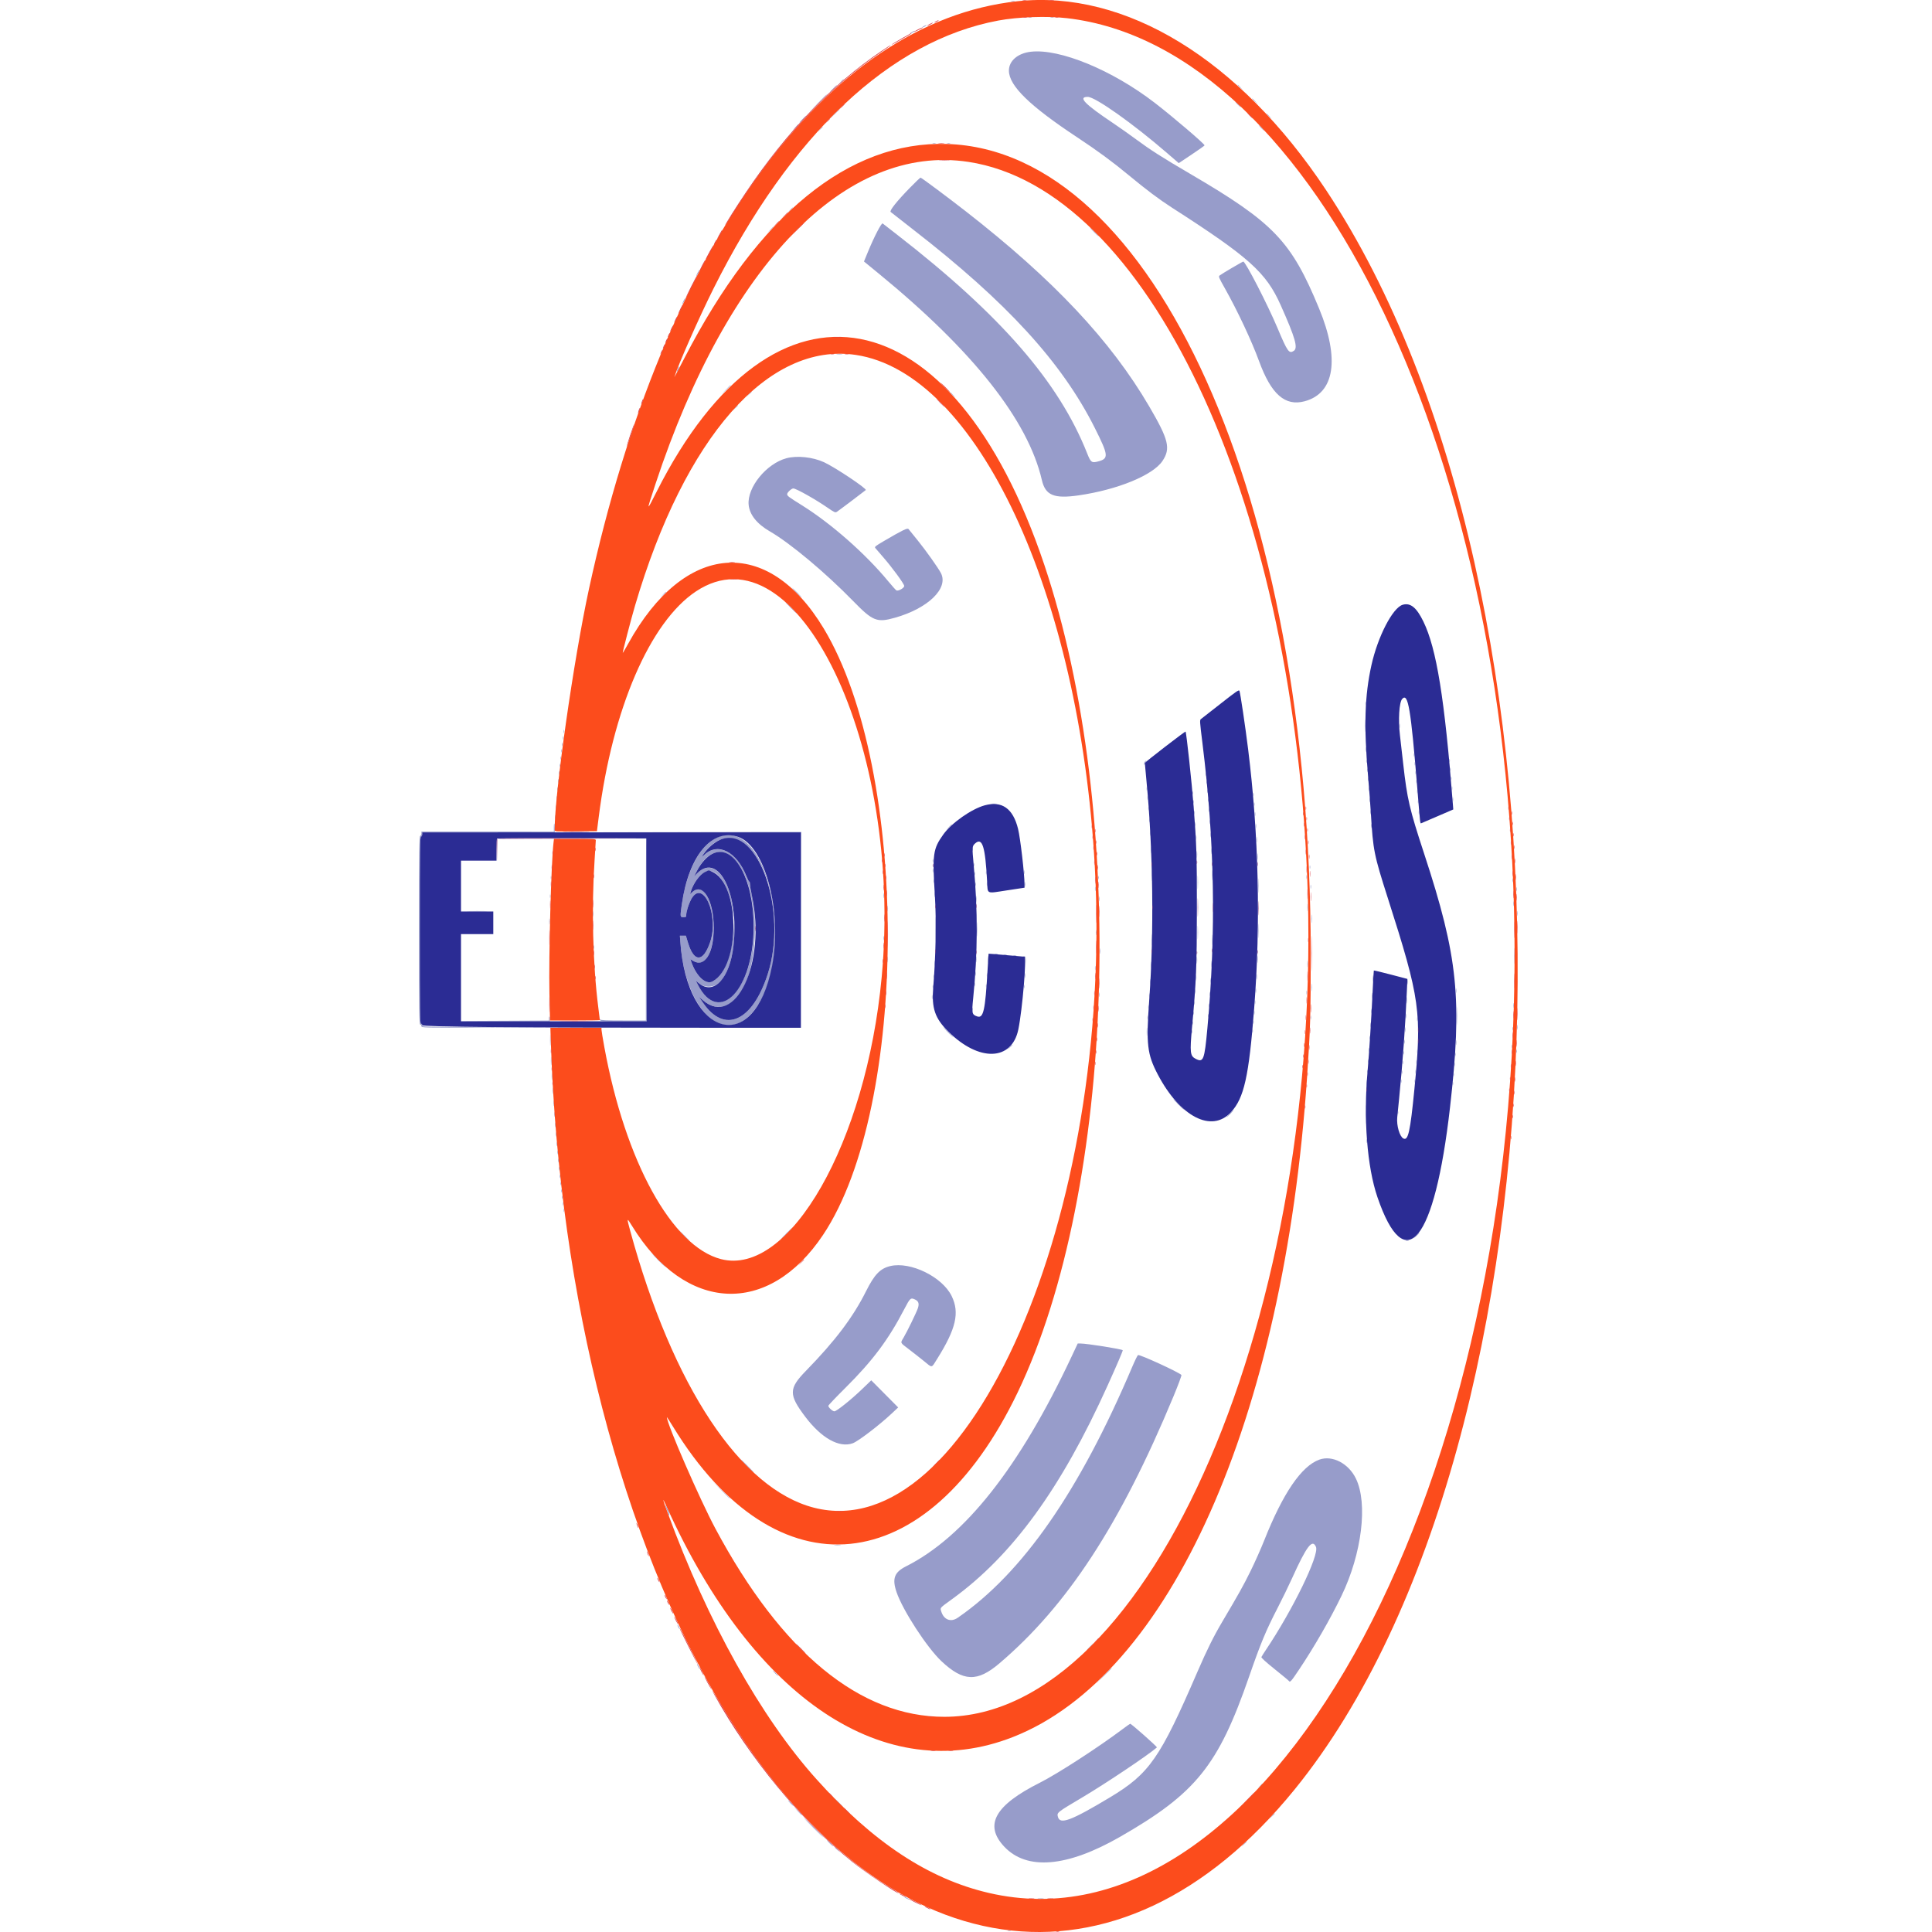 <svg xmlns="http://www.w3.org/2000/svg" viewBox="0 0 400 400">
  <defs/>
  <g fill-rule="evenodd">
    <path fill="#979cca" d="M209.404.285c.208.04.509.039.669-.003.16-.042-.01-.075-.378-.073-.368.002-.499.036-.291.076m3.592 3.34c.161.043.424.043.585 0 .161-.042.03-.076-.292-.076-.322 0-.454.034-.293.076m4.513 0c.161.043.425.043.585 0 .161-.042.03-.076-.292-.076-.322 0-.453.034-.293.076m-26.285 1.808c-.229.131-.342.238-.25.238.092 0 .355-.107.585-.238.23-.132.342-.239.25-.239-.091 0-.355.107-.585.239m-2.382 1.182c-.624.339-.586.48.042.155.276-.143.502-.295.502-.339 0-.107-.018-.101-.544.184m24.608 4.093c-2.741.308-4.596 1.913-4.566 3.952.045 3.126 4.315 7.279 14.206 13.814 4.123 2.724 7.224 5.005 10.592 7.793 3.671 3.039 6.336 5.04 8.935 6.709 16.008 10.284 19.517 13.429 22.539 20.208 3.032 6.802 3.622 8.861 2.708 9.46-.981.643-1.296.201-3.356-4.696-2.057-4.89-6.638-13.79-7.098-13.79-.159 0-4.318 2.444-4.888 2.873-.279.209-.207.389 1.065 2.646 2.625 4.658 5.55 10.889 7.1 15.125 2.506 6.845 5.382 9.365 9.441 8.272 6.196-1.669 7.295-8.736 2.983-19.185-5.78-14.005-9.376-17.762-26.709-27.904-5.807-3.398-8.192-4.919-11.182-7.131-1.352-1-3.473-2.499-4.714-3.33-5.966-3.995-7.391-5.466-5.294-5.465 1.557 0 9.387 5.548 16.452 11.657l2.382 2.06 2.674-1.782c1.471-.98 2.674-1.833 2.674-1.897 0-.313-6.6-5.948-10.345-8.832-8.77-6.755-19.619-11.229-25.599-10.557m-39.369 6.216l-.491.544.543-.491c.506-.458.62-.596.491-.596-.029 0-.273.245-.543.543m-1.578 1.379c-.406.414-.7.753-.655.753.046 0 .416-.339.822-.753.406-.413.701-.752.655-.752-.046 0-.416.339-.822.752m83.744-.7c0 .029.245.274.544.544l.543.491-.491-.544c-.458-.506-.596-.62-.596-.491m-86.923 3.751l-1.752 1.797 1.797-1.752c.988-.964 1.797-1.773 1.797-1.797 0-.121-.214.083-1.842 1.752m89.932-.909c0 .029.245.273.543.543l.544.491-.491-.543c-.458-.506-.596-.62-.596-.491m-3.009 1.201c.312.322.605.586.651.586.046 0-.172-.264-.483-.586-.312-.321-.605-.585-.651-.585-.046 0 .172.264.483.585m-83.498 1.965l-.998 1.044 1.045-.997c.574-.549 1.044-1.019 1.044-1.045 0-.124-.165.027-1.091.998m89.516.01c0 .029.244.273.543.543l.543.491-.491-.543c-.457-.506-.595-.62-.595-.491m-96.114 1.034c-.406.414-.7.752-.654.752.046 0 .415-.338.821-.752.406-.413.701-.752.655-.752-.046 0-.416.339-.822.752m-1.513 1.714l-.576.626.627-.576c.583-.536.703-.677.576-.677-.028 0-.31.282-.627.627m96.457.125c.312.322.605.585.65.585.046 0-.171-.263-.483-.585-.312-.322-.605-.585-.651-.585-.046 0 .172.263.484.585m-91.36.292l-.491.544.543-.491c.299-.27.543-.515.543-.543 0-.13-.138-.016-.595.49m23.37 2.916c.161.042.424.042.585 0 .161-.043.029-.077-.293-.077-.321 0-.453.034-.292.077m3.009 0c.161.042.424.042.585 0 .161-.043.029-.077-.293-.077s-.453.034-.292.077m-7.669 9.12c-2.739 2.804-4.329 4.795-4.041 5.061.12.11 2.211 1.747 4.647 3.636 19.419 15.062 30.808 27.505 37.633 41.116 2.848 5.68 2.908 6.322.644 6.909-1.302.338-1.498.192-2.23-1.657-5.851-14.784-17.869-28.613-39.39-45.324-1.517-1.178-2.848-2.213-2.959-2.299-.238-.186-1.77 2.771-3.052 5.889l-.816 1.985 3.121 2.558c19.529 16.005 30.842 30.333 33.709 42.697.734 3.167 2.511 3.905 7.615 3.166 8.068-1.169 15.385-4.172 17.356-7.123 1.727-2.587 1.291-4.387-2.735-11.274-7.982-13.654-19.826-26.255-37.97-40.396-3.767-2.936-9.212-6.992-9.387-6.992-.08 0-1.045.921-2.145 2.048m-24.895 4.68l-.491.543.543-.491c.299-.27.543-.514.543-.543 0-.129-.137-.016-.595.491m-4.094 4.095l-.576.627.627-.576c.345-.317.627-.599.627-.627 0-.128-.142-.007-.678.576m67.038.46c.499.505.945.919.991.919.046 0-.325-.414-.824-.919-.499-.506-.945-.92-.991-.92-.046 0 .325.414.824.92m-82.073 8.441c-.187.368-.303.669-.257.669.046 0 .237-.301.424-.669.188-.368.304-.668.258-.668-.046 0-.237.3-.425.668m-2.895 5.775c-.393.823-.337.963.073.185.187-.353.31-.672.273-.708-.036-.036-.192.199-.346.523M173.3 73.335c.301.037.752.036 1.003-.002.251-.038.005-.069-.546-.068-.552.001-.757.032-.457.07m-33.018 3.085c-.276.73-.161.763.178.051.153-.321.221-.583.151-.583-.071 0-.219.24-.329.532m9.984 4.274l-.914.961.961-.914c.529-.502.962-.935.962-.961 0-.124-.16.021-1.009.914m4.759.919l-.491.543.543-.491c.299-.27.544-.514.544-.543 0-.129-.138-.015-.596.491m41.715-.324c0 .029.245.273.544.543l.543.491-.491-.543c-.458-.506-.596-.62-.596-.491m-44.557 3.166l-.491.543.544-.491c.298-.27.543-.515.543-.543 0-.129-.138-.016-.596.491m10.646 10.418c-4.155 1.117-8.156 6.036-7.83 9.625.187 2.062 1.706 3.97 4.399 5.525 4.204 2.428 11.522 8.549 17.244 14.421 4.054 4.162 4.917 4.506 8.648 3.451 6.863-1.939 11.133-6.079 9.524-9.231-.539-1.057-3.15-4.734-4.838-6.815-.922-1.137-1.765-2.178-1.874-2.314-.219-.275-1.25.227-5.121 2.495-1.76 1.031-1.951 1.187-1.755 1.435.121.153.797.939 1.503 1.745 1.969 2.251 4.48 5.674 4.482 6.11.002.411-1.171 1.089-1.599.925-.116-.044-.874-.884-1.684-1.865-4.702-5.701-11.807-11.963-17.859-15.741-2.866-1.79-3.094-1.962-3.094-2.338 0-.344.898-1.173 1.271-1.173.576 0 4.507 2.208 7.079 3.976 1.465 1.006 1.607 1.069 1.949.854.364-.23 5.7-4.248 5.971-4.495.299-.275-6.393-4.739-8.654-5.773-2.328-1.065-5.571-1.406-7.762-.817m2.069 27.818c.545.552 1.03 1.003 1.076 1.003.046 0-.363-.451-.909-1.003-.546-.551-1.03-1.003-1.076-1.003-.046 0 .363.452.909 1.003m-27.591.376l-.491.544.543-.491c.299-.27.543-.515.543-.544 0-.129-.138-.015-.595.491m26.421 2.8c.638.644 1.198 1.17 1.244 1.17.046 0-.439-.526-1.077-1.17-.639-.643-1.199-1.17-1.245-1.17-.046 0 .439.527 1.078 1.17M282.7 145.675c.002.368.036.498.076.29.04-.207.038-.508-.003-.668-.042-.16-.075.01-.073.378m-.145 4.597c0 1.149.027 1.619.059 1.044.033-.574.033-1.514 0-2.089-.032-.575-.059-.105-.059 1.045m7.169 0c0 .413.032.583.072.376.04-.207.04-.546 0-.752-.04-.207-.072-.038-.072.376m-173.012 1.17c0 .321.035.453.077.292.042-.161.042-.424 0-.585-.042-.161-.077-.029-.077.293m-.167 1.337c0 .322.035.453.077.292.042-.16.042-.424 0-.585-.042-.16-.077-.029-.077.293m-.167 1.337c0 .322.035.454.077.293.042-.161.042-.424 0-.585-.042-.161-.077-.03-.077.292m166.328 1.087c.001.459.033.628.072.373.038-.254.037-.63-.003-.835-.039-.206-.071.002-.069.462m-166.495.25c0 .322.034.454.076.293.042-.161.042-.424 0-.585-.042-.161-.076-.029-.076.292m176.515.836c0 .322.034.454.076.293.042-.161.042-.424 0-.585-.042-.161-.076-.03-.076.292m-176.682.669c0 .322.034.453.076.292.042-.161.042-.424 0-.585-.042-.161-.076-.029-.076.293m184.037.501c0 .322.034.454.076.293.042-.161.042-.424 0-.585-.042-.161-.076-.03-.076.292m-17.217.167c0 .322.034.454.076.293.042-.161.042-.424 0-.585-.042-.161-.076-.029-.076.292m-45.806.034c-.11.11-.192.355-.181.543.019.336.021.336.101.008.046-.183.159-.428.252-.543.217-.266.092-.272-.172-.008m55.835.468c0 .322.034.453.076.292.042-.16.042-.424 0-.585-.042-.161-.076-.029-.076.293m-177.016.334c0 .322.034.454.076.293.042-.161.042-.424 0-.585-.042-.161-.076-.03-.076.292m184.371.836c0 .322.034.453.076.292.042-.16.042-.424 0-.585-.042-.16-.076-.029-.076.293m-17.217.167c0 .322.034.454.076.293.042-.161.042-.425 0-.585-.042-.161-.076-.03-.076.292m-167.318.585c.002.368.036.499.076.291.04-.208.038-.509-.003-.669-.042-.16-.075.01-.073.378m177.347-.083c0 .321.034.453.077.292.042-.161.042-.424 0-.585-.043-.161-.077-.029-.077.293m-43.46.334c0 .322.034.453.076.292.042-.16.042-.424 0-.585-.042-.161-.076-.029-.076.293m50.815.836c0 .321.034.453.076.292.042-.161.042-.424 0-.585-.042-.161-.076-.029-.076.293m-17.214.25c.002.368.036.499.076.291.04-.208.039-.509-.003-.669-.042-.159-.074.011-.073.378m-167.655.335c.002.367.036.498.076.29.04-.208.038-.509-.004-.668-.041-.16-.074.01-.072.378m177.681.083c0 .322.035.454.077.293.042-.161.042-.424 0-.585-.042-.161-.077-.03-.077.292m-43.46.167c0 .322.035.454.077.293.042-.161.042-.424 0-.585-.042-.161-.077-.029-.077.292m50.818 1.254c.002.368.036.499.076.291.04-.208.039-.509-.003-.669-.042-.16-.074.01-.073.378m-185.206.167c.001.368.036.499.076.291.04-.208.038-.509-.004-.669-.042-.16-.074.01-.072.378m122.019-.083c0 .321.034.453.076.292.042-.161.042-.424 0-.585-.042-.161-.076-.029-.076.293m45.971.083c.001.368.036.499.076.291.04-.208.038-.509-.004-.669-.042-.16-.074.01-.072.378m-33.435.418c0 .322.035.454.077.293.042-.161.042-.425 0-.585-.042-.161-.077-.03-.077.292m43.464.084c.002.367.036.498.076.29.04-.208.038-.509-.004-.668-.041-.16-.074.01-.072.378m-46.472.25c0 .322.034.454.076.293.042-.161.042-.424 0-.585-.042-.161-.076-.029-.076.292m12.536.335c0 .322.034.453.077.292.042-.161.042-.424 0-.585-.043-.161-.077-.029-.077.293m-144.251.752c.002.368.036.498.076.29.04-.207.039-.508-.003-.668-.042-.16-.074.01-.073.378m122.357 0c.002.368.036.498.076.29.04-.207.039-.508-.003-.668-.042-.16-.075.01-.073.378m63.188.251c0 .413.033.583.072.376.04-.207.04-.546 0-.752-.039-.207-.072-.038-.072.376m-17.217.167c0 .414.033.583.072.376.04-.207.04-.545 0-.752-.039-.207-.072-.038-.072.376m-33.438 0c0 .322.035.453.077.292.042-.161.042-.424 0-.585-.042-.161-.077-.029-.077.293m-3.008.334c0 .322.034.454.076.293.042-.161.042-.425 0-.585-.042-.161-.076-.03-.076.292m46.469 0c0 .322.034.454.076.293.042-.161.042-.425 0-.585-.042-.161-.076-.03-.076.292m-33.933.502c0 .321.035.453.077.292.042-.161.042-.424 0-.585-.042-.161-.077-.029-.077.293m-54.322-.048c.253.038.667.038.919 0 .253-.038.046-.069-.459-.069-.506 0-.713.031-.46.069m-90.259.716c0 .414.032.583.072.376.04-.207.04-.545 0-.752-.04-.207-.072-.038-.072.376m122.687.251c.002.368.037.498.076.291.04-.208.039-.509-.003-.669-.042-.16-.074.01-.073.378m12.537.334c.002.368.036.499.076.291.04-.208.039-.509-.003-.669-.042-.16-.075.011-.073.378m33.434.418c0 .414.033.583.073.376.039-.207.039-.545 0-.752-.04-.207-.073-.038-.073.376m-36.443.084c.002.367.036.498.076.29.04-.208.039-.509-.003-.668-.042-.16-.075.01-.073.378m46.469 0c.002.367.036.498.076.29.04-.208.039-.509-.003-.668-.042-.16-.075.01-.073.378m-33.932.334c.002.368.036.499.076.291.04-.208.038-.509-.004-.669-.041-.16-.074.01-.072.378m-144.917.669c.001.459.033.628.072.373.038-.254.037-.63-.002-.835-.04-.206-.072.002-.07.462m123.023.585c0 .413.033.583.072.376.04-.207.04-.546 0-.752-.039-.207-.072-.038-.072.376m12.537.334c0 .414.032.583.072.376.04-.207.04-.545 0-.752-.04-.207-.072-.038-.072.376m-3.009.501c0 .414.032.583.072.377.04-.207.04-.546 0-.753-.04-.207-.072-.037-.072.376m12.536.335c0 .413.033.583.073.376.04-.207.04-.545 0-.752-.04-.207-.073-.038-.073.376m23.903 0c0 .413.033.583.073.376.04-.207.04-.545 0-.752-.04-.207-.073-.038-.073.376m-169.205.334v.836H87.254v.4c0 .22-.112.443-.25.496-.221.085-.251 2.415-.251 19.575 0 17.203.029 19.479.251 19.479.139 0 .25.148.25.334 0 .332.098.334 13.415.294l13.414-.041-13.331-.044c-13.191-.043-13.33-.047-13.33-.377 0-.185-.112-.333-.251-.333-.222 0-.251-2.258-.251-19.312 0-17.012.03-19.323.251-19.408.138-.053.251-.276.251-.496v-.4h27.413v-.919c0-.506-.038-.92-.084-.92-.046 0-.083.376-.083.836m81.729-.042l-.576.627.627-.576c.583-.536.704-.678.576-.678-.028 0-.31.283-.627.627m41.678 1.296c.002.459.034.628.073.374.038-.255.037-.631-.003-.836-.039-.206-.071.002-.07.462m-93.362-.293l21.103.043.043 20.225.044 20.225-.001-20.267-.001-20.268-21.145-.001-21.145-.001 21.102.044m105.899.627c.001.46.034.628.072.374.039-.254.037-.63-.002-.836-.04-.206-.071.002-.07.462m-3.009.501c.001.46.034.628.072.374.039-.254.038-.63-.002-.835-.04-.206-.071.002-.07.461m-97.941-.42c-4.07.859-7.387 6.413-8.498 14.23-.372 2.617-.367 2.655.332 2.655.53 0 .585-.044.585-.471 0-.633.45-2.111.933-3.064 2.402-4.744 5.982 3.064 4.007 8.74-1.449 4.163-3.322 4.207-4.57.105l-.446-1.465h-1.242l.085 1.212c.989 14.216 9.01 21.873 15.134 14.448 8.752-10.611 3.901-38.545-6.32-36.39m110.48.838c0 .506.031.713.07.46.038-.253.038-.666 0-.919-.039-.253-.07-.046-.07.459m-107.578.025c6.489 2.408 9.857 17.074 6.386 27.814-3.175 9.828-8.938 12.406-13.366 5.979l-.9-1.306.792.693c3.088 2.703 6.642 1.468 8.733-3.033 2.203-4.745 2.775-13.635 1.262-19.634-.173-.686-.276-1.347-.229-1.471.048-.123-.021-.314-.152-.424-.131-.111-.414-.653-.628-1.204-1.938-4.988-5.892-6.933-8.673-4.266-.678.65-.528.287.318-.769 1.913-2.391 4.177-3.225 6.457-2.379m-18.841 18.613v18.805h-4.666c-3.577 0-4.686-.049-4.751-.209-.05-.125-.089-.091-.097.084-.013.272.324.292 4.834.292h4.848v-18.888c0-10.389-.038-18.889-.084-18.889-.046 0-.084 8.462-.084 18.805m104.525-16.465c0 .598.031.842.068.544.037-.299.037-.788 0-1.087-.037-.299-.068-.054-.068.543m-36.956-.167c0 .322.035.454.077.293.042-.161.042-.424 0-.585-.042-.161-.077-.03-.077.292m49.491.418c.001.552.032.757.069.457.038-.301.037-.752-.001-1.003-.038-.251-.069-.006-.068.546m-3.006.669c.001.643.031.886.068.539.036-.347.035-.873-.002-1.17-.037-.297-.066-.013-.066.631m-97.943-.386c7.148 2.075 8.598 22.34 2.096 29.291-2.581 2.759-5.435 2.005-7.454-1.969l-.412-.811.691.556c1.03.827 2.58.895 3.722.161 2.222-1.426 3.709-6.373 3.602-11.982-.02-1.008-.051-1.263-.081-.652-.306 6.274-1.935 10.672-4.463 12.053-1.374.751-3.332-1.012-4.36-3.924l-.237-.673.533.325c2.339 1.426 4.061-1.053 4.241-6.11.218-6.106-2.037-10.276-4.385-8.107l-.452.418.117-.418c.494-1.776 1.885-3.692 3.059-4.213 2.348-1.042 5.008 2.911 5.704 8.476.106.85.152.987.167.501.031-.958-.441-3.468-.927-4.931-1.547-4.654-4.213-6.156-6.64-3.74l-.651.648.641-1.234c1.492-2.867 3.535-4.232 5.489-3.665m110.479.804c0 .597.03.842.067.543.037-.299.037-.788 0-1.087-.037-.298-.067-.054-.067.544m-67.211.835c0 .322.034.454.076.293.042-.161.042-.424 0-.585-.042-.161-.076-.029-.076.292m8.525.836c0 .322.034.454.076.293.042-.161.042-.424 0-.585-.042-.161-.076-.03-.076.292m69.536.502c0 .321.034.453.076.292.042-.161.042-.424 0-.585-.042-.161-.076-.029-.076.293m-32.739 1.755c.001 1.011.028 1.403.062.871.033-.532.033-1.359-.001-1.839-.034-.479-.061-.044-.061.968m12.536-.084c0 .965.028 1.36.062.878.033-.483.033-1.273 0-1.755-.034-.483-.062-.088-.062.877m-57.855-.919c.002.368.036.498.076.29.04-.208.039-.508-.003-.668-.042-.16-.075.01-.073.378m18.889.334c.002.368.036.499.076.291.04-.208.038-.509-.004-.669-.041-.16-.074.01-.072.378m-7.86.084c0 .321.034.453.077.292.042-.161.042-.424 0-.585-.043-.161-.077-.029-.077.293m-2.34.167c0 .322.034.453.076.292.042-.161.042-.424 0-.585-.042-.161-.076-.029-.076.293m46.161 1.839c0 1.241.026 1.748.059 1.128.032-.621.032-1.636 0-2.257-.033-.62-.059-.113-.059 1.129m12.538.668c0 1.333.026 1.879.057 1.212.032-.667.032-1.757 0-2.424-.031-.666-.057-.121-.057 1.212m10.005-1.755c.002.368.036.499.076.291.04-.208.038-.509-.004-.669-.041-.16-.074.01-.072.378m-156.46.084c0 .321.034.453.076.292.042-.161.042-.424 0-.585-.042-.161-.076-.029-.076.293m113.33 0c0 .321.035.453.077.292.042-.161.042-.424 0-.585-.042-.161-.077-.029-.077.293m85.754.585c.002.367.036.498.076.29.04-.208.039-.509-.003-.668-.042-.16-.075.01-.073.378m-119.85.167c.002.368.036.498.076.29.04-.208.039-.508-.003-.668-.042-.16-.074.01-.073.378m11.036.585c0 .414.033.583.072.376.04-.207.04-.545 0-.752-.039-.207-.072-.038-.072.376m7.858.083c.002.46.034.628.073.374.038-.254.037-.63-.003-.836-.039-.205-.071.003-.07.462m-10.202 0c.002.368.037.499.076.291.04-.208.039-.509-.003-.669-.042-.159-.074.011-.073.378m69.369.502c.002.368.037.498.076.29.04-.207.039-.508-.003-.668-.042-.16-.074.01-.073.378m-44.626.418c0 .413.032.583.072.376.04-.207.04-.545 0-.752-.04-.207-.072-.038-.072.376m87.251.083c.002.368.036.499.076.291.04-.208.038-.509-.004-.669-.041-.16-.074.011-.072.378m-120.511 1.087c0 .505.032.712.07.46.038-.253.038-.667 0-.92s-.07-.046-.07.46m-10.532.251c.001.459.033.627.072.373.038-.254.037-.63-.003-.835-.039-.206-.071.002-.069.462m-69.044.083c0 .322.034.454.076.293.042-.161.042-.424 0-.585-.042-.161-.076-.03-.076.292m88.27.585c.001.552.032.757.07.457.037-.301.036-.752-.002-1.003-.038-.251-.069-.005-.068.546m25.404 0c.001.46.033.628.072.374.038-.254.037-.63-.002-.836-.04-.205-.072.003-.07.462m85.75 1.003c.001.46.033.628.072.374.038-.254.037-.63-.002-.836-.04-.205-.071.002-.07.462m-42.616.752c0 .69.029.972.065.627.036-.345.036-.909 0-1.254-.036-.344-.065-.062-.065.627m-86.925.251c.001.552.032.757.07.457.037-.301.036-.752-.002-1.003-.038-.251-.069-.006-.068.546m9.883 4.179c0 2.298.023 3.262.052 2.141.029-1.121.029-3.001.001-4.179-.029-1.178-.053-.26-.053 2.038m-70.896-3.092c0 .505.032.712.07.459.038-.253.038-.666 0-.919s-.07-.046-.07.46m191.39-.084c.001.46.033.628.072.374.038-.254.037-.63-.003-.836-.039-.206-.071.002-.069.462m-217.056-.46c.942.029 2.484.029 3.426 0 .943-.03.172-.055-1.713-.055s-2.656.025-1.713.055m174.442 1.546c0 .782.029 1.102.064.711.035-.391.035-1.03 0-1.421s-.064-.071-.064.71m-157.8.586c.001.551.032.757.069.456.037-.3.036-.752-.002-1.003-.038-.251-.068-.005-.067.547m88.606 1.587c0 1.334.026 1.879.058 1.212.031-.666.031-1.757 0-2.423-.032-.667-.058-.122-.058 1.211m58.17.335c0 1.333.026 1.878.057 1.212.032-.667.032-1.758 0-2.424-.031-.667-.057-.121-.057 1.212m-12.538.334c0 1.241.026 1.749.059 1.128.032-.62.032-1.636 0-2.256-.033-.621-.059-.113-.059 1.128m-21.077 0c0 .506.032.713.07.46.038-.253.038-.667 0-.92-.038-.252-.07-.046-.07.46m11.547 1.504c0 1.058.027 1.49.06.962.034-.529.034-1.394 0-1.923-.033-.528-.06-.096-.06.961m12.535 0c0 .966.028 1.361.062.878.033-.483.033-1.272 0-1.755-.034-.483-.062-.088-.062.877m-68.048-.334c0 .414.033.583.073.376.04-.207.04-.545 0-.752-.04-.207-.073-.038-.073.376m130.57 3.678c0 1.516.026 2.137.056 1.379.031-.759.031-2 0-2.758-.03-.759-.056-.138-.056 1.379m-190.585-1.839c0 .322.035.453.077.292.042-.16.042-.424 0-.585-.042-.161-.077-.029-.077.293m104.817.836c0 .505.031.712.07.459.038-.252.038-.666 0-.919-.039-.253-.07-.046-.07.46m-21.738.616c.161.042.424.042.585 0 .161-.042.029-.076-.293-.076-.321 0-.453.034-.292.076m-1.492 1.139c.001.643.031.886.068.539.036-.347.035-.873-.002-1.17-.037-.297-.066-.013-.066.631m3.33-.972c.161.043.425.043.585 0 .161-.042.03-.076-.292-.076-.322 0-.453.034-.293.076m52.5.972c.001.643.031.886.067.539.036-.347.036-.873-.001-1.17-.037-.297-.067-.013-.066.631m-76.56 0c.001.551.032.757.07.456.037-.3.036-.751-.002-1.002-.038-.252-.069-.006-.068.546m18.387 0c.001.551.032.757.07.456.037-.3.036-.751-.002-1.002-.038-.252-.069-.006-.068.546m7.679-.804c.161.042.424.042.585 0 .161-.042.03-.077-.292-.077-.322 0-.454.035-.293.077m37.957.971c.001.643.031.886.068.539.036-.346.035-.873-.002-1.17-.037-.296-.066-.013-.066.631m-35.876-.8c.309.057.378.201.433.895l.064.826-.014-.878c-.014-.818-.044-.88-.432-.895-.347-.013-.355-.004-.051.052m-18.454 1.385c0 .506.032.712.07.46.038-.253.038-.667 0-.92s-.07-.046-.07.46m57.338.167c0 .598.03.842.067.543.037-.298.037-.787 0-1.086-.037-.299-.067-.054-.067.543m19.891 0c0 .598.03.842.068.543.037-.298.037-.787 0-1.086-.038-.299-.068-.054-.068.543m-32.428.167c0 .598.031.842.068.544.037-.299.037-.788 0-1.087-.037-.299-.068-.054-.068.543m-11.541.669c0 .414.032.583.072.376.04-.207.04-.545 0-.752-.04-.207-.072-.038-.072.376m-24.739 1.17c0 .414.032.583.072.376.04-.207.04-.545 0-.752-.04-.207-.072-.038-.072.376m2.34.334c0 .414.033.583.072.376.04-.206.04-.545 0-.752-.039-.207-.072-.037-.072.376m7.858.084c.002.46.034.628.073.374.038-.254.037-.631-.003-.836-.039-.206-.071.002-.07.462m47.976.251c0 .505.031.712.07.459.038-.253.038-.666 0-.919-.039-.253-.07-.046-.07.46m-66.87-.084c.002.368.036.499.076.291.04-.208.039-.509-.003-.669-.042-.16-.074.01-.073.378m54.333.251c0 .505.032.712.07.459.038-.252.038-.666 0-.919s-.07-.046-.07.46m36.611.167c0 .597.03.842.067.543.037-.299.037-.788 0-1.086-.037-.299-.067-.055-.067.543m-33.604.418c.001.459.034.628.072.374.039-.255.037-.631-.002-.836-.04-.206-.071.002-.07.462m-12.534.251c0 .505.031.712.069.459.039-.253.039-.666 0-.919-.038-.253-.069-.046-.069.46m53.32.083c.001.46.033.628.072.374.038-.254.037-.63-.003-.836-.039-.205-.071.002-.069.462m-89.601.502c.002.367.036.498.076.29.04-.208.039-.509-.003-.668-.042-.16-.075.01-.073.378m69.718.585c0 .689.029.971.065.626.036-.344.036-.908 0-1.253-.036-.345-.065-.063-.065.627m-67.381-.335c0 .322.034.454.077.293.042-.161.042-.424 0-.585-.043-.161-.077-.029-.077.292m-11.032.167c0 .322.034.454.076.293.042-.161.042-.424 0-.585-.042-.161-.076-.029-.076.292m18.888 0c0 .322.035.454.077.293.042-.161.042-.424 0-.585-.042-.161-.077-.029-.077.292m47.98.836c0 .414.033.583.073.376.04-.207.04-.545 0-.752-.04-.207-.073-.038-.073.376m41.455 0c0 .414.032.583.072.376.04-.207.04-.545 0-.752-.04-.207-.072-.038-.072.376m-53.991.167c0 .414.032.583.072.376.04-.206.04-.545 0-.752-.04-.207-.072-.037-.072.376m23.064.251c.002.368.036.499.076.291.04-.208.038-.509-.004-.669-.041-.16-.074.01-.072.378m-20.055.251c0 .414.032.583.072.376.04-.207.04-.545 0-.752-.04-.207-.072-.038-.072.376m-22.901.167c0 .414.033.583.073.376.04-.207.04-.545 0-.752-.04-.207-.073-.038-.073.376m56.505.251c.001.551.032.757.069.456.037-.3.037-.751-.002-1.003-.038-.251-.068-.005-.067.547m-46.141-.084c0 .414.033.583.072.376.04-.207.04-.545 0-.752-.039-.207-.072-.038-.072.376m-44.965.334c0 .414.033.583.073.377.04-.207.04-.546 0-.753-.04-.207-.073-.037-.073.376m98.295.669c0 .598.03.842.068.543.037-.298.037-.787 0-1.086-.038-.299-.068-.055-.068.543m-31.436.418c.002.368.036.498.076.291.04-.208.038-.509-.004-.669-.041-.16-.074.01-.072.378m-12.537.167c.002.368.036.499.076.291.04-.208.039-.509-.003-.669-.042-.16-.075.01-.073.378m54.352 2.675c0 1.654.025 2.309.056 1.454.03-.855.03-2.209 0-3.009-.031-.8-.056-.1-.056 1.555m11.68-2.173c.001.459.033.627.072.373.038-.254.037-.63-.002-.835-.04-.206-.071.002-.07.462m-63.023 0c.002.367.036.498.076.29.04-.208.039-.509-.003-.668-.042-.16-.075.01-.073.378m-12.537.334c.002.368.037.498.076.29.04-.207.039-.508-.003-.668-.042-.16-.074.01-.073.378m-36.439.501c.002.368.036.499.076.291.04-.208.038-.509-.003-.669-.042-.16-.075.011-.073.378m82.58.335c.001.459.033.628.072.373.038-.254.037-.63-.003-.835-.039-.206-.071.002-.069.462m-24.243.334c.001.368.036.498.076.291.04-.208.038-.509-.004-.669-.042-.16-.074.01-.072.378m-12.54.084c0 .321.034.453.076.292.042-.161.042-.424 0-.585-.042-.161-.076-.029-.076.293m43.97.585c.002.459.034.627.072.373.039-.254.038-.63-.002-.835-.04-.206-.071.002-.07.462m-40.962-.084c0 .322.035.453.077.293.042-.161.042-.425 0-.586-.042-.16-.077-.029-.077.293m-12.533.418c.002.368.036.498.076.29.04-.207.039-.508-.003-.668-.042-.16-.075.01-.073.378m33.765 0c.002.368.037.498.076.29.04-.207.039-.508-.003-.668-.042-.16-.074.01-.073.378m-157.668.166v.416l-9.152.045-9.152.044 9.236.041 9.235.04v-.501c0-.276-.038-.502-.084-.502-.046 0-.083.188-.083.417m179.733.168c.002.368.036.499.076.291.04-.208.038-.509-.004-.669-.041-.16-.074.01-.072.378m-33.936.585c0 .322.034.454.077.293.042-.161.042-.424 0-.585-.043-.161-.077-.03-.077.292m-12.536.167c0 .322.034.454.076.293.042-.161.042-.424 0-.585-.042-.161-.076-.029-.076.292m36.782.418c.002.46.034.628.073.374.038-.254.037-.63-.003-.836-.039-.205-.071.003-.07.462m30.423.502c.001.459.033.628.072.374.038-.255.037-.631-.003-.836-.039-.206-.071.002-.069.462m-76.714.919c0 .782.029 1.101.064.71.036-.39.036-1.03 0-1.42-.035-.391-.064-.071-.064.71m53.479-.418c.001.46.034.628.072.374.039-.254.038-.63-.002-.836-.04-.205-.071.003-.07.462m22.223-.251c0 .322.034.454.076.293.042-.161.042-.424 0-.585-.042-.161-.076-.029-.076.292m-116.88.753c.592.597 1.114 1.086 1.16 1.086.046 0-.401-.489-.993-1.086-.592-.598-1.114-1.087-1.16-1.087-.046 0 .401.489.993 1.087m63.056-.251c0 .322.034.453.076.292.042-.16.042-.424 0-.585-.042-.16-.076-.029-.076.293m-12.537.167c0 .322.035.453.077.293.042-.161.042-.425 0-.585-.042-.161-.077-.03-.077.292m-132.863 1.755c0 1.011.027 1.404.061.872.033-.532.033-1.36-.001-1.839-.034-.479-.061-.044-.06.967m169.641-.501c.002.367.036.498.076.29.04-.208.038-.509-.004-.668-.041-.16-.074.01-.072.378m7.187.835c.002.368.036.499.076.291.04-.208.039-.509-.003-.669-.042-.159-.075.011-.073.378m10.704.168c.001.459.034.628.072.373.038-.254.037-.63-.002-.835-.04-.206-.071.002-.07.462m11.524.752c0 .322.035.453.077.292.042-.161.042-.424 0-.585-.042-.161-.077-.029-.077.293m-103.935.209l-.491.543.543-.491c.507-.458.62-.595.491-.595-.029 0-.273.244-.543.543m74.353.543c.001.368.036.499.076.291.04-.208.038-.509-.004-.669-.042-.16-.074.01-.072.378m10.029.334c.002.368.036.499.076.291.04-.208.038-.509-.004-.669-.041-.16-.074.011-.072.378m20.556-.083c0 .322.035.453.077.292.042-.161.042-.424 0-.585-.042-.161-.077-.029-.077.293m-23.401.334c0 .322.034.453.076.293.042-.161.042-.425 0-.585-.042-.161-.076-.03-.076.292m10.698.334c0 .322.034.454.076.293.042-.161.042-.424 0-.585-.042-.161-.076-.029-.076.292m-187.193 1.338c0 .781.028 1.101.064.71.035-.391.035-1.03 0-1.421-.036-.391-.064-.071-.064.711m169.143.083c.002.368.036.499.076.291.04-.208.039-.509-.003-.669-.042-.16-.074.01-.073.378m10.03.167c.001.368.036.499.076.291.04-.208.038-.509-.004-.669-.042-.16-.074.011-.072.378m-2.845.084c0 .322.034.453.076.292.042-.16.042-.424 0-.585-.042-.16-.076-.029-.076.293m10.701.418c.002.368.036.498.076.29.04-.208.038-.508-.003-.668-.042-.16-.075.01-.073.378m-18.056 1.421c0 .321.034.453.076.292.042-.161.042-.424 0-.585-.042-.161-.076-.029-.076.293m10.032.083c.002.368.037.499.077.291.04-.208.038-.509-.004-.669-.042-.16-.074.01-.073.378m-2.845.084c0 .322.035.453.077.292.042-.161.042-.424 0-.585-.042-.161-.077-.029-.077.293m-175.997.919c.001.644.031.886.067.54.036-.347.036-.874-.001-1.17-.037-.297-.067-.013-.066.63m186.695-.418c0 .322.035.454.077.293.042-.161.042-.424 0-.585-.042-.161-.077-.03-.077.292m-18.039 1.755c.001.552.032.757.069.457.037-.3.036-.752-.002-1.003-.038-.251-.068-.005-.067.546m7.174-.418c0 .322.035.454.077.293.042-.161.042-.424 0-.585-.042-.161-.077-.029-.077.292m2.842 0c0 .322.034.454.076.293.042-.161.042-.424 0-.585-.042-.161-.076-.029-.076.292m7.856.502c0 .322.035.453.077.292.042-.16.042-.424 0-.585-.042-.16-.077-.029-.077.293m-186.362 1.504c0 .598.03.842.067.544.037-.299.037-.788 0-1.087-.037-.299-.067-.054-.067.543m.165 2.591c.001.552.033.757.07.457.037-.301.036-.752-.002-1.003-.038-.251-.069-.005-.068.546m129.41.251c.638.643 1.198 1.17 1.244 1.17.046 0-.439-.527-1.077-1.17-.639-.644-1.199-1.17-1.245-1.17-.046 0 .439.526 1.078 1.17m38.765 2.089c.001 1.747.025 2.439.055 1.538.031-.901.03-2.33 0-3.176-.03-.846-.055-.108-.055 1.638m-28.151-.167c-.406.414-.701.752-.655.752.046 0 .416-.338.822-.752.406-.413.701-.752.655-.752-.046 0-.416.339-.822.752m34.807-.251c0 .322.034.454.076.293.042-.161.042-.424 0-.585-.042-.161-.076-.029-.076.292m-174.667.418c.001.46.033.628.072.374.038-.254.037-.63-.003-.836-.039-.205-.071.003-.069.462m.167 2.173c.001.46.033.628.072.374.038-.254.037-.63-.002-.836-.04-.205-.072.003-.07.462m.165 1.923c0 .413.032.583.072.376.04-.207.04-.546 0-.752-.04-.207-.072-.038-.072.376m167.819 1.42c.002.368.036.499.076.291.04-.208.039-.509-.003-.669-.042-.159-.075.011-.073.378m-167.652.586c0 .413.032.582.072.376.04-.207.04-.546 0-.753-.04-.206-.072-.037-.072.377m.164 1.755c.001.367.036.498.076.29.04-.208.038-.509-.004-.668-.042-.16-.074.01-.072.378m.167 1.671c.002.368.036.499.076.291.04-.208.038-.509-.004-.669-.041-.16-.074.01-.072.378m.167 1.672c.002.367.036.498.076.29.04-.208.038-.509-.003-.668-.042-.16-.075.01-.073.378m.164 1.588c0 .321.034.453.076.292.042-.161.042-.424 0-.585-.042-.161-.076-.029-.076.293m.167 1.504c0 .322.034.453.076.293.042-.161.042-.425 0-.585-.042-.161-.076-.03-.076.292m.167 1.504c0 .322.034.454.076.293.042-.161.042-.424 0-.585-.042-.161-.076-.029-.076.292m.167 1.338c0 .321.035.453.077.292.042-.161.042-.424 0-.585-.042-.161-.077-.029-.077.293m.167 1.337c0 .322.035.453.077.292.042-.16.042-.424 0-.585-.042-.16-.077-.029-.077.293m.167 1.337c0 .322.035.454.077.293.042-.161.042-.424 0-.585-.042-.161-.077-.03-.077.292m46.096 4.764c-.685.69-1.207 1.254-1.162 1.254.046 0 .644-.564 1.329-1.254.685-.689 1.208-1.254 1.162-1.254-.046 0-.644.565-1.329 1.254m-21.228.502c.592.597 1.114 1.086 1.16 1.086.046 0-.401-.489-.993-1.086-.593-.598-1.115-1.087-1.161-1.087-.046 0 .401.489.994 1.087m151.599.041l-.576.627.627-.576c.345-.317.627-.599.627-.627 0-.127-.141-.007-.678.576m-2.122.993c.161.042.424.042.585 0 .161-.042.03-.076-.292-.076-.322 0-.454.034-.293.076m-154.743 4.064c.731.735 1.367 1.337 1.413 1.337.046 0-.514-.602-1.246-1.337-.731-.736-1.367-1.338-1.413-1.338-.046 0 .515.602 1.246 1.338m48.013 1.185c-2.08.49-3.289 1.742-5.013 5.194-2.693 5.392-6.389 10.288-12.47 16.516-3.56 3.647-3.577 4.91-.131 9.478 3.353 4.443 7.034 6.503 9.835 5.502 1.11-.396 5.507-3.753 8.074-6.164l1.337-1.256-2.788-2.808-2.787-2.809-1.813 1.747c-2.292 2.21-5.36 4.673-5.82 4.673-.376 0-1.251-.801-1.251-1.145 0-.114 1.569-1.764 3.487-3.668 5.686-5.646 8.96-10.024 12.276-16.416 1.16-2.236 1.288-2.347 2.201-1.913.723.342.885.854.572 1.802-.277.842-2.235 4.864-2.966 6.094-.684 1.15-.764.976 1.098 2.392.893.68 2.296 1.782 3.118 2.448 1.821 1.478 1.501 1.536 2.778-.501 3.872-6.177 4.641-9.516 2.979-12.938-1.938-3.991-8.523-7.216-12.716-6.228m37.531 18.748c-10.76 22.913-22.121 37.304-34.283 43.428-2.42 1.218-2.903 2.537-1.954 5.329 1.281 3.767 6.303 11.491 9.302 14.31 4.511 4.238 7.402 4.348 11.978.456 14.08-11.973 25.053-28.796 36.047-55.267.988-2.378 1.733-4.385 1.655-4.46-.636-.618-8.598-4.266-8.987-4.117-.105.041-.635 1.117-1.176 2.391-10.987 25.857-22.725 42.74-36.15 51.996-1.436.989-2.896.42-3.422-1.333-.231-.773-.361-.629 2.317-2.574 12.464-9.049 22.499-22.844 32.14-44.183 1.966-4.352 3.199-7.231 3.127-7.304-.245-.244-7.441-1.388-8.733-1.388h-.585l-1.276 2.716m51.308 21.325c-3.704 1.323-7.55 6.957-11.428 16.744-.674 1.701-1.949 4.559-2.834 6.352-1.505 3.048-2.357 4.576-5.813 10.419-1.815 3.067-3.214 5.887-5.19 10.458-7.736 17.896-9.935 21.052-18.085 25.95-8.048 4.837-10.366 5.704-10.784 4.037-.226-.9-.264-.87 5.122-4.069 4.819-2.862 13.661-8.789 15.373-10.304.123-.108-5.28-4.896-5.527-4.898-.055 0-.732.475-1.505 1.056-5.064 3.812-13.552 9.311-17.21 11.15-9.31 4.681-11.577 8.735-7.388 13.211 4.673 4.994 12.988 4.302 23.973-1.993 15.714-9.005 20.359-14.763 26.72-33.12 2.423-6.99 3.493-9.568 5.931-14.291.949-1.839 2.291-4.595 2.982-6.125 3.022-6.686 4.226-8.263 4.959-6.493.706 1.702-4.823 13.056-10.396 21.352-.448.667-.855 1.316-.903 1.442-.057.148.918 1.035 2.754 2.507 1.562 1.252 2.888 2.352 2.945 2.444.222.359.468.083 2.078-2.323 3.201-4.786 6.438-10.412 8.801-15.297 4.22-8.724 5.499-19.141 2.981-24.298-1.534-3.141-4.872-4.869-7.556-3.911m-118.548 1.282c.777.782 1.451 1.421 1.497 1.421.046 0-.553-.639-1.33-1.421-.778-.781-1.451-1.42-1.497-1.42-.046 0 .552.639 1.33 1.42m-5.352 4.973c.963.989 1.772 1.797 1.797 1.797.12 0-.084-.214-1.753-1.841l-1.796-1.753 1.752 1.797m-11.448 3.469c.068.23.24.681.381 1.003.141.321.243.647.226.722-.016.076.043.094.131.039.093-.058-.021-.501-.271-1.057-.486-1.076-.652-1.328-.467-.707m34.974 7.977c.297.037.823.037 1.17.001s.104-.066-.54-.067c-.643-.001-.927.029-.63.066m-32.538 16.511c0 .092.108.355.239.585.131.23.239.343.239.251 0-.092-.108-.356-.239-.585-.131-.23-.239-.343-.239-.251m85.404 4.513c-.406.414-.7.752-.654.752.045 0 .415-.338.821-.752.406-.414.701-.752.655-.752-.046 0-.416.338-.822.752m-81.153 4.095c.142.276.297.502.343.502.046 0-.033-.226-.176-.502s-.297-.501-.343-.501c-.046 0 .033.225.176.501m83.991 1.964l-1.584 1.63 1.63-1.585c1.513-1.471 1.705-1.674 1.584-1.674-.025 0-.758.733-1.63 1.629m-68.028-.543c.312.322.605.585.651.585.046 0-.172-.263-.484-.585-.312-.322-.604-.585-.65-.585-.046 0 .171.263.483.585m100.366 23.36l-.491.543.543-.491c.299-.27.543-.514.543-.543 0-.129-.138-.016-.595.491m-87.244 3.468c.545.552 1.03 1.003 1.076 1.003.046 0-.363-.451-.909-1.003-.546-.551-1.03-1.003-1.076-1.003-.046 0 .363.452.909 1.003m-9.946.084c.312.322.605.585.651.585.046 0-.172-.263-.484-.585-.312-.322-.605-.585-.651-.585-.045 0 .172.263.484.585m1.497 1.63c.693.738.843.87.843.745 0-.027-.357-.384-.794-.794l-.794-.745.745.794m98.2 1.003l-.491.543.543-.491c.299-.27.543-.515.543-.543 0-.13-.137-.016-.595.491m-94.933 2.465c1.1 1.103 2.038 2.006 2.084 2.006.046 0-.817-.903-1.917-2.006-1.1-1.103-2.038-2.006-2.084-2.006-.046 0 .817.903 1.917 2.006m3.343 3.176c.359.368.69.669.736.669.046 0-.21-.301-.569-.669-.359-.368-.69-.669-.736-.669-.046 0 .21.301.569.669m85.74.209l-.491.543.543-.491c.506-.457.62-.595.491-.595-.029 0-.273.244-.543.543m-84.654.679c0 .029.245.273.544.543l.543.491-.491-.543c-.458-.506-.596-.62-.596-.491m14.376 10.219c0 .046.225.2.501.343.276.143.502.222.502.176 0-.046-.226-.2-.502-.343-.276-.143-.501-.222-.501-.176m27.706.38c.298.038.787.038 1.086 0 .299-.037.054-.067-.543-.067-.598 0-.842.03-.543.067m-6.269 6.681c.161.042.424.042.585 0 .161-.042.03-.077-.292-.077-.322 0-.454.035-.293.077"/>
    <path fill="#2b2c94" d="M290.417 125.211c-2.073.602-5.164 6.577-6.48 12.524-1.394 6.296-1.587 12.545-.707 22.817.228 2.666.496 6.201.595 7.856.459 7.668.635 8.548 3.514 17.551 6.7 20.949 7.064 23.568 5.498 39.532-.869 8.863-1.292 10.748-2.292 10.213-.773-.414-1.427-2.679-1.261-4.363.032-.321.208-2.089.392-3.928.728-7.292 1.285-15.024 1.601-22.231l.11-2.508-3.446-.904c-1.895-.498-3.471-.874-3.503-.836-.032.038-.148 2.062-.258 4.499-.21 4.668-.735 12.973-1.026 16.213-.89 9.942-.115 19.934 2.032 26.218 5.741 16.799 11.848 9.266 15.019-18.528 2.567-22.494 1.688-31.147-5.344-52.57-3.052-9.3-3.515-11.287-4.343-18.638-.274-2.436-.575-5.069-.668-5.851-.387-3.248-.17-6.86.456-7.563 1.225-1.379 1.788 1.938 3.126 18.428.612 7.541.595 7.39.816 7.304.107-.042 1.644-.702 3.416-1.466l3.222-1.389-.092-1.179c-1.701-21.8-3.372-32.139-6.1-37.736-1.417-2.905-2.68-3.929-4.277-3.465m-37.685 20.466c-2.066 1.628-3.895 3.057-4.065 3.177-.298.211-.289.379.29 5.039 2.529 20.381 2.849 39.042 1.014 59.061-.597 6.518-.82 7.094-2.419 6.267-1.154-.597-1.232-1.268-.752-6.514.869-9.514.995-12.616 1.001-24.575.005-11.07-.065-13.27-.671-21.145-.381-4.951-1.499-15.326-1.672-15.519-.085-.096-8.433 6.34-8.433 6.502 0 .082.149 1.712.331 3.622 1.383 14.478 1.597 31.42.575 45.512-.66 9.108-.422 11.17 1.777 15.356 4.604 8.766 11.14 12.147 15.138 7.829 2.733-2.953 3.724-7.39 4.821-21.597 1.363-17.641.934-35.934-1.256-53.573-.588-4.737-1.615-11.643-1.798-12.092-.107-.265-.661.114-3.881 2.65m-48.869 21.063c-2.736.751-6.872 3.662-8.557 6.024-2.153 3.017-2.288 4.009-1.746 12.777.319 5.153.186 12.401-.346 18.889-.355 4.319.345 6.382 3.093 9.119 6.377 6.351 13.192 6.146 14.534-.437.842-4.128 1.754-15.031 1.258-15.037-.127-.001-1.845-.149-3.817-.328-1.972-.18-3.595-.31-3.607-.29-.011.019-.112 1.615-.222 3.546-.467 8.153-.847 9.862-2.101 9.448-1.126-.371-1.187-.633-.87-3.731.959-9.403.991-18.211.1-27.754-.331-3.549-.316-3.78.283-4.32 1.51-1.361 2.115.53 2.505 7.83.146 2.723-.267 2.531 4.052 1.875l3.697-.561-.002-.671c-.006-2.199-.866-9.601-1.339-11.514-1.045-4.23-3.343-5.846-6.915-4.865m-116.441 5.996c0 .22-.113.443-.251.496-.221.085-.251 2.396-.251 19.408 0 17.054.029 19.312.251 19.312.138 0 .251.138.251.306 0 .351 19.958.529 59.13.529h19.265v-40.451H87.422v.4m65.404.533c5.608 1.911 9.195 15.57 7.019 26.731-3.65 18.728-17.6 15.015-18.997-5.056l-.085-1.212h1.242l.446 1.465c1.248 4.101 3.135 4.057 4.564-.105 1.96-5.705-1.601-13.481-4.001-8.74-.483.953-.933 2.431-.933 3.064 0 .427-.055.471-.585.471-.699 0-.704-.038-.332-2.655 1.429-10.055 6.237-15.812 11.662-13.963m-18.977 19.251l.043 18.93H95.445V193.397h6.686v-4.68h-6.686V178.186h7.355v-2.228c0-1.226.05-2.28.112-2.341.062-.062 7.038-.093 15.504-.07l15.391.043.042 18.93m15.522-18.768c-1.051.375-2.385 1.393-3.264 2.492-.846 1.056-.996 1.419-.318.769 2.814-2.698 6.71-.743 8.75 4.391.247.621.513 1.128.591 1.128.079 0 .138.207.131.46-.006.253.182 1.362.419 2.466 2.988 13.945-3.427 27.518-10.204 21.587l-.792-.693.9 1.306c4.428 6.427 10.191 3.849 13.366-5.979 4.2-12.997-1.865-30.676-9.579-27.927m-1.902 3.026c-1.11.553-2.313 1.875-3.124 3.434l-.641 1.234.651-.648c4.429-4.41 8.75 4.296 7.493 15.097-.772 6.637-4.029 10.181-7.093 7.719l-.691-.556.412.811c4.35 8.561 11.569 1.03 11.56-12.06-.007-9.962-4.151-17.232-8.567-15.031m-1.46 3.726c-1.14.519-2.533 2.458-3.017 4.201l-.117.418.452-.418c2.21-2.042 4.437 1.662 4.437 7.381 0 5.35-1.864 8.317-4.293 6.836l-.533-.325.237.673c1.028 2.912 2.986 4.675 4.36 3.924 5.838-3.188 5.711-20.297-.168-22.753-.712-.298-.549-.305-1.358.063"/>
    <path fill="#fc4c1c" d="M210.614.258c-39.552 4.267-73.197 50.413-88.657 121.597-3.199 14.732-7.122 42.255-7.122 49.969 0 .348.031.35 4.377.306l4.376-.045.372-2.925c2.839-22.372 10.586-40.355 20.122-46.71 20.883-13.918 42.94 31.904 38.458 79.89-3.193 34.177-19.069 62.018-33.271 58.345-10.138-2.621-19.807-20.193-24.144-43.875-.327-1.787-.595-3.423-.595-3.636v-.387h-10.582l.115 3.469c1.739 52.26 14.738 102.57 35.401 137.004 33.097 55.157 81.992 62.267 118.564 17.241 58.666-72.227 62.117-247.258 6.528-331.136C256.595 12.263 233.015-2.158 210.614.258m10.281 3.503c51.433 5.944 92.661 92.157 92.684 193.815.027 114.194-52.281 207.534-108.899 194.325-12.48-2.912-23.927-10.477-35.676-23.577-11.493-12.814-22.47-32.48-30.783-55.152-1.137-3.102-1.176-3.382-.156-1.13 18.036 39.853 45.219 57.928 71.602 47.612 32.492-12.705 56.154-65.734 60.945-136.587.69-10.197.762-12.654.76-25.909-.012-93.808-32.496-166.003-75.3-167.352-20.297-.64-39.037 14.639-54.367 44.327-1.187 2.298-2.123 4.066-2.08 3.928.844-2.687 5.111-12.337 8.092-18.298 15.968-31.928 36.589-51.339 58.969-55.509 4.088-.761 10.085-.969 14.209-.493m-20.394 29.754c36.792 5.595 66.875 68.949 70.125 147.68 3.725 90.234-32.43 174.172-75.056 174.251-17.497.032-33.712-13.285-47.458-38.978-3.224-6.025-10.043-21.681-10.043-23.058 0-.066.573.815 1.272 1.959 21.46 35.095 52.622 31.991 71.369-7.109 20.196-42.122 22.7-120.065 5.504-171.328-18.892-56.321-55.967-63.312-80.264-15.135-2.175 4.312-2.179 4.282-.21-1.672 15.001-45.365 39.405-70.466 64.761-66.61m-23.339 39.962c25.053 3.716 46.401 49.344 49.499 105.796 3.962 72.203-26.107 141.004-58.081 132.893-15.213-3.859-29.304-25.078-38.116-57.398-.733-2.687-.707-2.753.374-.987 11.043 18.027 28.247 18.845 39.576 1.881 17.794-26.643 17.871-96.055.138-125.534-11.621-19.319-28.848-17.975-40.503 3.159-.587 1.064-1.089 1.914-1.115 1.888-.077-.077 1.715-6.963 2.549-9.793 10.29-34.941 27.581-54.59 45.679-51.905m-62.569 101.074c-.483 4.286-.998 23.485-.837 31.174l.117 5.558h5.161c2.839 0 5.162-.035 5.162-.077 0-.043-.147-1.227-.325-2.633-1.128-8.867-1.422-20.564-.768-30.47.139-2.115.254-3.976.255-4.137.002-.271-.315-.293-4.332-.293h-4.334l-.099.878"/>
    <path fill="#853c7d" d="M117.06 172.294c1.269.028 3.3.028 4.513 0 1.213-.029.174-.052-2.308-.052-2.483 0-3.475.023-2.205.052m-14.187 1.43c-.046.12-.06 1.191-.031 2.382l.052 2.164.037-2.298.036-2.297 15.42-.044 15.42-.043-15.425-.041c-12.549-.033-15.441 0-15.509.177m144.888 4.797c0 .321.035.453.077.292.042-.161.042-.424 0-.585-.042-.161-.077-.029-.077.293m-9.357.418c.002.367.036.498.076.29.04-.208.039-.509-.003-.668-.042-.16-.075.01-.073.378m12.537 0c.001.367.036.498.076.29.04-.208.038-.509-.004-.668-.042-.16-.074.01-.072.378m9.36 0c.002.367.036.498.076.29.04-.208.039-.509-.003-.668-.042-.16-.075.01-.073.378m-67.199.25c0 .322.034.454.076.293.042-.161.042-.424 0-.585-.042-.161-.076-.029-.076.292m54.857 8.692c0 1.701.025 2.397.055 1.546.031-.85.031-2.241 0-3.092-.03-.85-.055-.154-.055 1.546m12.534.167c0 1.334.026 1.879.057 1.212.032-.666.032-1.757 0-2.423-.031-.667-.057-.122-.057 1.211m-9.367-.167c0 .874.028 1.231.062.794.035-.436.035-1.151 0-1.588-.034-.436-.062-.079-.062.794m-48.994-.25c.001.367.036.498.076.29.04-.208.038-.509-.004-.668-.042-.16-.074.01-.072.378m-8.529.083c0 .322.035.454.077.293.042-.161.042-.424 0-.585-.042-.161-.077-.03-.077.292m44.972.167c0 .414.032.583.072.376.04-.206.04-.545 0-.752-.04-.207-.072-.037-.072.376m-82.236 4.346c0 .506.032.713.07.46.038-.253.038-.667 0-.919-.038-.253-.07-.046-.07.459m94.602 4.597c.001.368.036.499.076.291.04-.208.038-.509-.004-.669-.042-.16-.074.01-.072.378m-57.334.167c.002.368.036.499.076.291.04-.208.038-.509-.004-.669-.041-.16-.074.01-.072.378m44.797 0c.002.368.036.499.076.291.04-.208.039-.509-.003-.669-.042-.16-.075.01-.073.378m-36.272.167c.001.368.036.499.076.291.04-.208.038-.509-.004-.669-.042-.159-.074.011-.072.378m58.166-.083c0 .322.034.453.076.292.042-.161.042-.424 0-.585-.042-.161-.076-.029-.076.293m-12.537.167c0 .322.035.453.077.292.042-.16.042-.424 0-.585-.042-.16-.077-.029-.077.293m45.812 16.047c0 .505.031.712.069.459.039-.252.039-.666 0-.919-.038-.253-.069-.046-.069.46m-.002 2.256c.001.46.033.628.072.374.038-.254.037-.63-.003-.836-.039-.205-.071.003-.069.462m-10.707 10.113c0 .322.034.454.076.293.042-.161.042-.424 0-.585-.042-.161-.076-.03-.076.292"/>
    <path fill="#dc444c" d="M211.743.118c.206.04.545.04.752 0 .207-.04.037-.072-.376-.072-.414 0-.583.032-.376.072m5.602.002c.254.038.63.037.835-.002.206-.04-.002-.071-.462-.07-.459.001-.628.034-.373.072m-5.433 3.508c.208.04.508.039.668-.003.16-.042-.01-.074-.378-.073-.367.002-.498.036-.29.076m6.6-.003c.161.043.424.043.585 0 .161-.042.03-.076-.292-.076-.322 0-.454.034-.293.076m-24.78.805c-.23.131-.343.238-.251.238.092 0 .355-.107.585-.238.23-.132.343-.239.251-.239-.092 0-.355.107-.585.239m-1.338.585c-.321.176-.509.32-.417.32.092 0 .43-.144.752-.32.322-.177.51-.321.418-.321-.092 0-.431.144-.753.321m-2.381 1.097c-.437.227-.794.451-.794.497 0 .074 1.654-.707 1.824-.862.207-.189-.337.004-1.03.365m-3.303 1.829c-1.049.598-1.985 1.173-2.081 1.277-.096.105.164-.011.578-.257.414-.246 1.373-.789 2.131-1.207 1.186-.654 1.55-.901 1.328-.901-.028 0-.908.49-1.956 1.088m-4.353 2.715c-10.096 6.831-19.521 16.668-27.872 29.09-2.263 3.366-4.478 6.89-4.332 6.89.042 0 .625-.884 1.295-1.964 9.068-14.611 19.767-26.329 30.878-33.817 1.807-1.218 2.182-1.494 2.028-1.494-.045 0-.944.583-1.997 1.295m-8.109 11.45l-.491.543.543-.491c.506-.457.62-.595.491-.595-.029 0-.273.244-.543.543m84.507 1.881c.312.321.604.585.65.585.046 0-.171-.264-.483-.585-.312-.322-.605-.585-.651-.585-.046 0 .172.263.484.585m-87.516 1.128l-.491.543.543-.491c.507-.457.62-.595.491-.595-.029 0-.273.244-.543.543m23.12 4.592c.298.037.787.037 1.086 0 .299-.037.054-.067-.543-.067-.598 0-.842.03-.543.067m.256 3.513c.532.034 1.36.033 1.839 0 .479-.034.044-.061-.967-.061s-1.404.028-.872.061m-32.233 11.452l-.66.71.71-.66c.661-.615.787-.76.661-.76-.027 0-.347.319-.711.71m-1.756 1.755l-.576.627.627-.576c.345-.317.627-.599.627-.627 0-.128-.142-.007-.678.576m4.268 1.254l-1.501 1.546 1.546-1.501c1.436-1.394 1.623-1.591 1.501-1.591-.025 0-.72.695-1.546 1.546m-15.508.083c-.038.069-.281.502-.539.961-.258.46-.391.761-.297.669.242-.234 1.104-1.755.995-1.755-.049 0-.121.056-.159.125m-1.371 2.382c-.143.276-.222.502-.176.502.046 0 .201-.226.343-.502.143-.276.222-.501.176-.501-.046 0-.2.225-.343.501m-.967 1.714c-.797 1.442-1.024 1.909-.833 1.713.225-.23 1.592-2.758 1.492-2.758-.045 0-.341.47-.659 1.045m-1.707 3.134c-.325.643-.552 1.17-.506 1.17.046 0 .349-.527.673-1.17.324-.644.551-1.17.505-1.17-.046 0-.348.526-.672 1.17m-2.266 4.364c-.65 1.296-1.155 2.384-1.123 2.416.032.032.6-1.029 1.263-2.358.663-1.329 1.168-2.416 1.123-2.416-.045 0-.613 1.061-1.263 2.358m-2.215 4.587c-.614 1.251-.557 1.399.07.184.278-.538.477-1.006.443-1.04-.035-.035-.265.351-.513.856m-1.006 2.172c-.392.824-.337.964.074.186.186-.354.309-.673.273-.709-.036-.036-.192.2-.347.523m-.835 1.839c-.393.823-.338.964.073.185.186-.353.309-.672.273-.708-.036-.036-.192.199-.346.523m-.588 1.337c-.28.614-.227.745.076.187.141-.261.226-.506.188-.544-.039-.039-.157.122-.264.357m34.12.534c.532.033 1.359.033 1.839-.001.479-.033.044-.061-.968-.06-1.011 0-1.403.028-.871.061m-34.622.636c-.28.614-.226.745.077.187.141-.261.225-.506.187-.544-.038-.039-.157.122-.264.357m-.501 1.17c-.28.614-.227.746.076.187.142-.261.226-.506.188-.544-.039-.038-.157.122-.264.357m-.502 1.17c-.28.614-.226.746.077.187.141-.261.225-.506.187-.544-.038-.038-.157.122-.264.357m35.117.526c.161.042.425.042.585 0 .161-.042.03-.077-.292-.077-.322 0-.453.035-.293.077m2.928.003c.208.04.508.038.668-.004.16-.041-.01-.074-.378-.072-.368.002-.498.036-.29.076m20.683 6.902c.546.552 1.03 1.003 1.076 1.003.046 0-.363-.451-.909-1.003-.546-.552-1.03-1.003-1.076-1.003-.046 0 .363.451.909 1.003m-62.748 2.86c-.103.296-.158.567-.122.602.036.036.149-.176.252-.472.103-.295.158-.566.122-.602-.035-.036-.149.177-.252.472m61.745.316c.453.46.861.836.907.836.046 0-.287-.376-.74-.836-.453-.46-.861-.836-.907-.836-.046 0 .287.376.74.836m-62.413 1.523c-.103.295-.158.566-.123.602.036.036.15-.177.253-.472.103-.295.158-.566.122-.602-.036-.036-.149.177-.252.472m-1.757 5.111c-.423 1.27-.764 2.384-.756 2.476.007.092.382-.918.833-2.245.451-1.327.792-2.441.757-2.476-.036-.035-.411.975-.834 2.245m20.588 26.416c.3.038.751.037 1.003-.001.251-.038.005-.069-.547-.068-.551.001-.757.032-.456.069m.168 3.512c.393.035.995.035 1.337-.001.343-.036.021-.065-.714-.064-.736 0-1.016.03-.623.065m119.09 47.349c0 .322.035.454.077.293.042-.161.042-.424 0-.585-.042-.161-.077-.029-.077.292m41.956 0c0 .322.034.454.076.293.042-.161.042-.424 0-.585-.042-.161-.076-.029-.076.292m.668 1.003c0 .322.035.454.077.293.042-.161.042-.424 0-.585-.042-.161-.077-.029-.077.292m-43.125.167c0 .322.034.454.076.293.042-.161.042-.424 0-.585-.042-.161-.076-.029-.076.292m.668 1.003c0 .322.035.454.077.293.042-.161.042-.424 0-.585-.042-.161-.077-.029-.077.292m41.956 0c0 .322.034.454.076.293.042-.161.042-.424 0-.585-.042-.161-.076-.029-.076.292m.669 1.003c0 .322.034.454.076.293.042-.161.042-.424 0-.585-.042-.161-.076-.029-.076.292m-43.123.251c.002.368.036.499.076.291.04-.208.039-.509-.003-.669-.042-.16-.075.01-.073.378m-43.965.418c0 .322.035.453.077.292.042-.16.042-.424 0-.585-.042-.161-.077-.029-.077.293m44.63.669c0 .321.035.453.077.292.042-.161.042-.424 0-.585-.042-.161-.077-.029-.077.293m41.96.083c.001.368.036.499.076.291.04-.208.038-.509-.004-.669-.042-.16-.074.01-.072.378m-85.921.084c0 .321.034.453.076.292.042-.161.042-.424 0-.585-.042-.161-.076-.029-.076.293m86.586.835c0 .322.034.454.076.293.042-.161.042-.424 0-.585-.042-.161-.076-.029-.076.292m-43.119.502c0 .414.032.583.072.376.04-.207.04-.545 0-.752-.04-.207-.072-.038-.072.376m-43.969 0c0 .322.035.453.077.292.042-.16.042-.424 0-.585-.042-.161-.077-.029-.077.293m.669 1.003c0 .322.034.453.076.292.043-.161.043-.424 0-.585-.042-.161-.076-.029-.076.293m43.965.083c.002.368.036.499.076.291.04-.208.038-.509-.003-.669-.042-.159-.075.011-.073.378m41.959.084c0 .414.033.583.072.376.04-.207.04-.545 0-.752-.039-.207-.072-.038-.072.376m.665.919c.002.368.036.499.076.291.04-.208.039-.509-.003-.669-.042-.16-.075.011-.073.378m-87.087.167c.002.368.036.499.076.291.04-.208.038-.509-.003-.669-.042-.159-.075.011-.073.378m-103.138.251c0 .322.035.454.077.293.042-.161.042-.424 0-.585-.042-.161-.077-.03-.077.292m147.105.585c.001.46.034.628.072.374.039-.254.038-.63-.002-.836-.04-.205-.071.003-.07.462m-155.96.167c.001.368.036.499.076.291.04-.208.038-.509-.004-.669-.042-.159-.074.011-.072.378m112.662.168c.001.367.036.498.076.29.04-.208.038-.509-.004-.668-.042-.16-.074.01-.072.378m-43.965.25c0 .322.034.454.076.293.042-.161.042-.424 0-.585-.042-.161-.076-.029-.076.292m87.929.335c0 .413.033.583.073.376.04-.207.04-.546 0-.752-.04-.207-.073-.038-.073.376m41.958.083c.002.46.034.628.073.374.038-.254.037-.63-.003-.836-.039-.205-.071.003-.07.462m.669.836c.001.46.034.628.072.374.039-.254.038-.63-.002-.836-.04-.206-.071.002-.07.462m-131.058-.084c0 .322.035.454.077.293.042-.161.042-.424 0-.585-.042-.161-.077-.029-.077.292m43.971.418c.001.46.033.628.072.374.038-.254.037-.63-.002-.836-.04-.205-.072.003-.07.462m-43.302.585c0 .322.034.454.076.293.042-.161.042-.424 0-.585-.042-.161-.076-.029-.076.292m-69.026.418c.001.46.034.628.072.374.039-.254.038-.63-.002-.836-.04-.205-.071.003-.07.462m112.996 0c.002.46.034.628.073.374.038-.254.037-.63-.003-.836-.039-.205-.071.003-.07.462m43.299.418c0 .598.03.842.067.543.037-.298.037-.787 0-1.086-.037-.299-.067-.055-.067.543m-87.767.585c.002.368.036.499.076.291.04-.208.038-.509-.004-.669-.041-.16-.074.01-.072.378m88.434.334c.001.552.032.758.069.457.037-.3.037-.752-.001-1.003-.039-.251-.069-.005-.068.546m41.954-.083c0 .505.031.712.07.46.038-.253.038-.667 0-.92-.039-.253-.07-.046-.07.46m.67.752c.001.552.032.757.07.457.037-.301.036-.752-.002-1.003-.038-.251-.069-.006-.068.546m-190.9-.167c.002.368.037.498.077.29.04-.207.038-.508-.004-.668-.042-.16-.074.01-.073.378m60.514.251c0 .413.032.583.072.376.04-.207.04-.546 0-.752-.04-.207-.072-.038-.072.376m43.302.585c.001.643.031.886.067.539.036-.347.036-.873-.001-1.17-.037-.297-.067-.013-.066.631m-112.667.752c0 .505.032.712.07.46.038-.253.038-.667 0-.92s-.07-.046-.07.46m113.334.167c0 .598.031.842.068.543.037-.299.037-.787 0-1.086-.037-.299-.068-.055-.068.543m-44.465.585c.001.552.033.757.07.457.037-.301.036-.752-.002-1.003-.038-.251-.068-.006-.068.546m87.766 1.337c0 .92.028 1.274.062.789.034-.486.034-1.238-.001-1.672-.034-.433-.062-.036-.061.883m-87.097-.167c.001.552.032.757.069.457.038-.301.037-.752-.001-1.003-.038-.251-.069-.005-.068.546m129.716.251c0 .689.03.971.066.627.036-.345.036-.909 0-1.254s-.066-.063-.066.627m-41.952.418c-.001.827.027 1.187.062.799s.036-1.065.001-1.505c-.034-.439-.063-.122-.063.706m42.619.167c.001.643.031.886.068.539.036-.346.035-.873-.002-1.17-.037-.296-.066-.013-.066.631m-191.222 1.337c.001.736.03 1.016.066.623.035-.394.035-.995-.001-1.338-.036-.342-.065-.02-.065.715m-8.859.167c.001.736.03 1.016.066.623.035-.393.034-.995-.001-1.338-.036-.342-.065-.02-.065.715m113.009 1.923c0 1.7.024 2.396.055 1.546.03-.851.03-2.242 0-3.093-.031-.85-.055-.154-.055 1.547m.662-.502c0 1.057.027 1.49.06.961.034-.528.034-1.393 0-1.922-.033-.529-.06-.096-.06.961m-44.47 1.337c0 .69.03.972.066.627.036-.345.036-.909 0-1.254-.036-.344-.066-.062-.066.627m.685 3.343c0 2.437.024 3.433.052 2.215.029-1.218.029-3.211 0-4.429-.028-1.219-.052-.222-.052 2.214m129.708-.919c-.001 1.563.024 2.225.055 1.471s.031-2.033.001-2.842c-.031-.809-.056-.192-.056 1.371m.665-.501c0 1.195.027 1.662.059 1.037.032-.624.032-1.602-.001-2.173-.032-.57-.059-.06-.058 1.136m-191.397-.418c0 .873.029 1.23.063.794.034-.437.034-1.152 0-1.588-.034-.437-.063-.08-.063.794m148.783 5.85c0 3.264.022 4.599.05 2.967.027-1.632.027-4.302 0-5.934-.028-1.632-.05-.297-.05 2.967m-157.802-3.259c0 1.379.026 1.921.057 1.204.032-.717.031-1.845 0-2.507-.032-.663-.058-.076-.057 1.303m113.162 1.922c0 1.241.026 1.749.058 1.128.032-.62.032-1.636 0-2.256-.032-.621-.058-.113-.058 1.128m43.938-1.421c.002.368.036.499.076.291.04-.208.038-.509-.003-.669-.042-.16-.075.01-.073.378m-87.914 1.17c.001.552.033.757.07.457.037-.301.036-.752-.002-1.003-.038-.251-.068-.005-.068.546m-60.012 1.505c.001.459.034.627.072.373.039-.254.038-.63-.002-.835-.04-.206-.071.002-.07.462m59.836 1.671c.002.368.036.499.076.291.04-.208.038-.509-.004-.669-.041-.16-.074.01-.072.378m-59.674 1.17c.001.368.036.499.076.291.04-.208.038-.509-.004-.669-.041-.16-.074.01-.072.378m147.615 1.922c0 .874.028 1.231.063.794.034-.436.034-1.151 0-1.588-.035-.436-.063-.079-.063.794m42.798 1.003c0 1.425.026 2.008.057 1.296.032-.713.032-1.879 0-2.591-.031-.713-.057-.13-.057 1.295m-129.891-1.086c.001.643.031.886.067.539.036-.346.036-.873-.001-1.17-.037-.296-.067-.013-.066.631m43.125.083c0 .598.03.842.067.544.037-.299.037-.788 0-1.087-.037-.299-.067-.054-.067.543m-103.484.335c0 .322.035.453.077.292.042-.161.042-.424 0-.585-.042-.161-.077-.029-.077.293m104.328 1.17c0 .965.027 1.36.061.877.034-.482.034-1.272 0-1.755-.034-.482-.061-.088-.061.878m-44.145 2.006c0 .413.032.583.072.376.04-.207.04-.546 0-.752-.04-.207-.072-.038-.072.376m43.128.083c.001.46.033.628.072.374.038-.254.037-.63-.002-.836-.04-.205-.072.003-.07.462m-112.81 2.34c0 1.379.026 1.921.057 1.205.032-.717.031-1.845 0-2.508-.032-.662-.058-.076-.057 1.303m156.777-.919c0 .598.03.842.067.543.037-.298.037-.787 0-1.086-.037-.299-.067-.055-.067.543m.841 1.672c0 .781.028 1.101.064.71.035-.391.035-1.03 0-1.421-.036-.391-.064-.071-.064.711m-88.107-.418c.002.367.036.498.076.29.04-.208.039-.509-.003-.668-.042-.16-.075.01-.073.378m43.129.25c0 .414.033.583.073.377.04-.207.04-.546 0-.753-.04-.207-.073-.037-.073.376m1.01.251c0 .552.032.757.069.457.037-.301.036-.752-.002-1.003-.038-.251-.068-.005-.067.546m86.765 1.087c0 1.149.027 1.619.06 1.044.032-.574.032-1.514 0-2.089-.033-.575-.06-.105-.06 1.045m-.844.167c0 .689.03.971.066.627.036-.345.036-.909 0-1.254s-.066-.063-.066.627m-42.967.585c.001.46.034.628.072.374.039-.254.038-.631-.002-.836-.04-.206-.071.002-.07.462m-44.138.418c0 .322.035.453.077.292.042-.161.042-.424 0-.585-.042-.161-.077-.029-.077.293m-109.817.292c1.448.028 3.817.028 5.265 0 1.448-.028.264-.051-2.632-.051s-4.081.023-2.633.051m110.827.878c0 .414.033.583.073.376.039-.207.039-.545 0-.752-.04-.207-.073-.038-.073.376m43.968 1.086c.001.552.032.757.069.457.037-.3.037-.752-.001-1.003-.039-.251-.069-.005-.068.546m-1.013.335c.002.367.036.498.076.29.04-.208.039-.509-.003-.668-.042-.16-.075.01-.073.378m42.969.668c.001.552.032.757.069.457.037-.3.036-.752-.002-1.003-.038-.251-.068-.005-.067.546m-86.094.836c.001.368.036.499.076.291.04-.208.038-.509-.004-.669-.042-.16-.074.01-.072.378m86.932.836c.001.643.031.886.068.539.036-.346.035-.873-.002-1.17-.037-.296-.066-.013-.066.631m-43.974.334c.002.368.036.499.076.291.04-.208.039-.509-.003-.669-.042-.16-.075.01-.073.378m1.009.502c.001.459.033.627.072.373.038-.254.037-.63-.002-.835-.04-.206-.071.002-.07.462m-156.96.752c0 .413.032.583.072.376.04-.207.04-.545 0-.752-.04-.207-.072-.038-.072.376m198.913.167c0 .414.033.583.073.376.039-.207.039-.545 0-.752-.04-.207-.073-.038-.073.376m-86.091 0c0 .322.034.453.076.292.043-.16.043-.424 0-.585-.042-.16-.076-.029-.076.293m42.959.836c0 .321.034.453.076.292.042-.161.042-.424 0-.585-.042-.161-.076-.029-.076.293m1.009 1.17c0 .413.033.583.073.376.04-.207.04-.545 0-.752-.04-.207-.073-.038-.073.376m42.964.334c0 .506.031.713.069.46.038-.253.038-.667 0-.92-.038-.252-.069-.046-.069.46m-87.099 0c0 .322.034.453.076.293.042-.161.042-.425 0-.585-.042-.161-.076-.03-.076.292m86.088.585c.002.368.036.499.076.291.04-.208.038-.509-.004-.669-.041-.16-.074.01-.072.378m-43.129.084c0 .321.034.453.076.292.042-.161.042-.424 0-.585-.042-.161-.076-.029-.076.293m-155.454.501c0 .322.034.454.077.293.042-.161.042-.424 0-.585-.043-.161-.077-.03-.077.292m156.46 1.087c.002.367.036.498.076.29.04-.208.038-.509-.004-.668-.041-.16-.074.01-.072.378m41.952.919c0 .322.035.453.077.293.042-.161.042-.425 0-.586-.042-.16-.077-.029-.077.293m1.01.167c0 .414.032.583.072.376.04-.207.04-.545 0-.752-.04-.207-.072-.038-.072.376m-199.255.836c0 .322.035.453.077.292.042-.16.042-.424 0-.585-.042-.16-.077-.029-.077.293m156.122.501c0 .322.035.454.077.293.042-.161.042-.424 0-.585-.042-.161-.077-.029-.077.292m41.956.836c0 .322.034.454.076.293.042-.161.042-.424 0-.585-.042-.161-.076-.03-.076.292m1.006.585c.002.368.036.499.076.291.04-.208.039-.509-.003-.669-.042-.16-.075.01-.073.378m-.17 2.591c0 .322.034.454.076.293.042-.161.042-.425 0-.585-.042-.161-.076-.03-.076.292m-43.126.334c0 .322.034.454.076.293.042-.161.042-.424 0-.585-.042-.161-.076-.029-.076.292m42.959 2.006c0 .322.034.454.076.293.042-.161.042-.424 0-.585-.042-.161-.076-.03-.076.292m-.335 4.346c0 .322.035.454.077.293.042-.161.042-.424 0-.585-.042-.161-.077-.03-.077.292m-146.976 25.867l-.576.627.627-.576c.583-.536.703-.677.576-.677-.028 0-.31.282-.627.626m27.834 41.705l-.83.878.878-.83c.483-.456.877-.851.877-.877 0-.125-.154.014-.925.829m-20.512 9.776c.391.035 1.03.035 1.421 0 .39-.035.071-.064-.711-.064-.781 0-1.101.029-.71.064m-41.317 2.719c.062.23.182.531.267.669.108.174.121.123.043-.167-.061-.23-.181-.531-.267-.669-.107-.174-.12-.123-.043.167m2.173 5.851c.062.229.182.53.267.668.108.174.121.123.043-.167-.061-.23-.181-.531-.267-.669-.107-.174-.12-.123-.043.168m2.089 5.265c0 .092.108.355.239.585.132.23.239.343.239.251 0-.092-.107-.356-.239-.585-.131-.23-.239-.343-.239-.251m1.505 3.51c0 .092.107.355.239.585.131.23.239.343.239.251 0-.092-.108-.355-.239-.585-.132-.23-.239-.343-.239-.251m.501 1.17c0 .092.108.355.239.585.131.23.239.343.239.251 0-.092-.108-.355-.239-.585-.131-.23-.239-.343-.239-.251m.671 1.505c0 .092.144.43.32.752.176.322.321.51.321.418 0-.092-.145-.431-.321-.753-.176-.321-.32-.509-.32-.417m.837 1.838c0 .092.181.506.403.92.221.413.402.677.402.585 0-.092-.181-.506-.402-.92-.222-.413-.403-.677-.403-.585m1.155 2.481c0 .182 3.67 7.465 3.762 7.465.075 0-3.539-7.338-3.697-7.508-.036-.038-.065-.019-.065.043m86.157 2.492l-.491.543.544-.491c.506-.457.62-.595.491-.595-.029 0-.274.244-.544.543m-61.168 1.63c.546.551 1.03 1.003 1.076 1.003.046 0-.363-.452-.908-1.003-.546-.552-1.031-1.003-1.076-1.003-.046 0 .363.451.908 1.003m-20.56 4.68c.233.46.462.836.508.836.045 0-.107-.376-.34-.836-.233-.459-.462-.836-.508-.836-.045 0 .107.377.34.836m1.248 2.257c.393.735.792 1.412.886 1.504.094.092-.151-.434-.546-1.17-.394-.735-.793-1.412-.886-1.504-.093-.092.152.434.546 1.17m1.515 2.674c7.253 13.084 18.026 26.131 28.495 34.511 2.801 2.241 9.612 6.831 9.612 6.477 0-.044-.546-.403-1.212-.797-12.715-7.515-25.394-21.115-35.423-37.996-1.703-2.866-2.518-4.082-1.472-2.195m44.5 4.545c.161.042.424.042.585 0 .161-.042.03-.076-.292-.076-.322 0-.454.034-.293.076m.337 7.025c.254.039.63.038.836-.002.205-.04-.003-.071-.462-.07-.46.001-.628.034-.374.072m3.677 0c.254.039.63.038.836-.002.206-.04-.002-.071-.462-.07-.46.001-.628.034-.374.072m61.549 10.286l-1.668 1.713 1.713-1.668c.943-.918 1.714-1.689 1.714-1.714 0-.121-.209.077-1.759 1.669m-86.332-1.494c0 .029.245.273.544.543l.543.491-.491-.543c-.458-.507-.596-.62-.596-.491m3.594 3.625c.359.368.691.668.737.668.046 0-.211-.3-.57-.668-.359-.368-.69-.669-.736-.669-.046 0 .21.301.569.669m10.949 17.126c0 .046.301.237.668.425.368.188.669.304.669.258 0-.046-.301-.237-.669-.425-.367-.188-.668-.304-.668-.258m1.838 1.009c0 .112 2.695 1.457 2.77 1.383.033-.033-.577-.376-1.355-.762-.778-.385-1.415-.665-1.415-.621m25.035.039c.3.037.752.036 1.003-.002.251-.038.005-.069-.547-.068-.551.001-.757.032-.456.07m3.841-.001c.299.038.788.038 1.087 0 .299-.037.054-.067-.543-.067-.598 0-.842.03-.544.067m-25.031 1.885c.322.177.66.321.752.321.092 0-.096-.144-.418-.321-.321-.176-.66-.32-.752-.32-.092 0 .096.144.418.32m26.786 4.963c.161.042.425.042.586 0 .16-.042.029-.076-.293-.076s-.453.034-.293.076"/>
  </g>
</svg>
